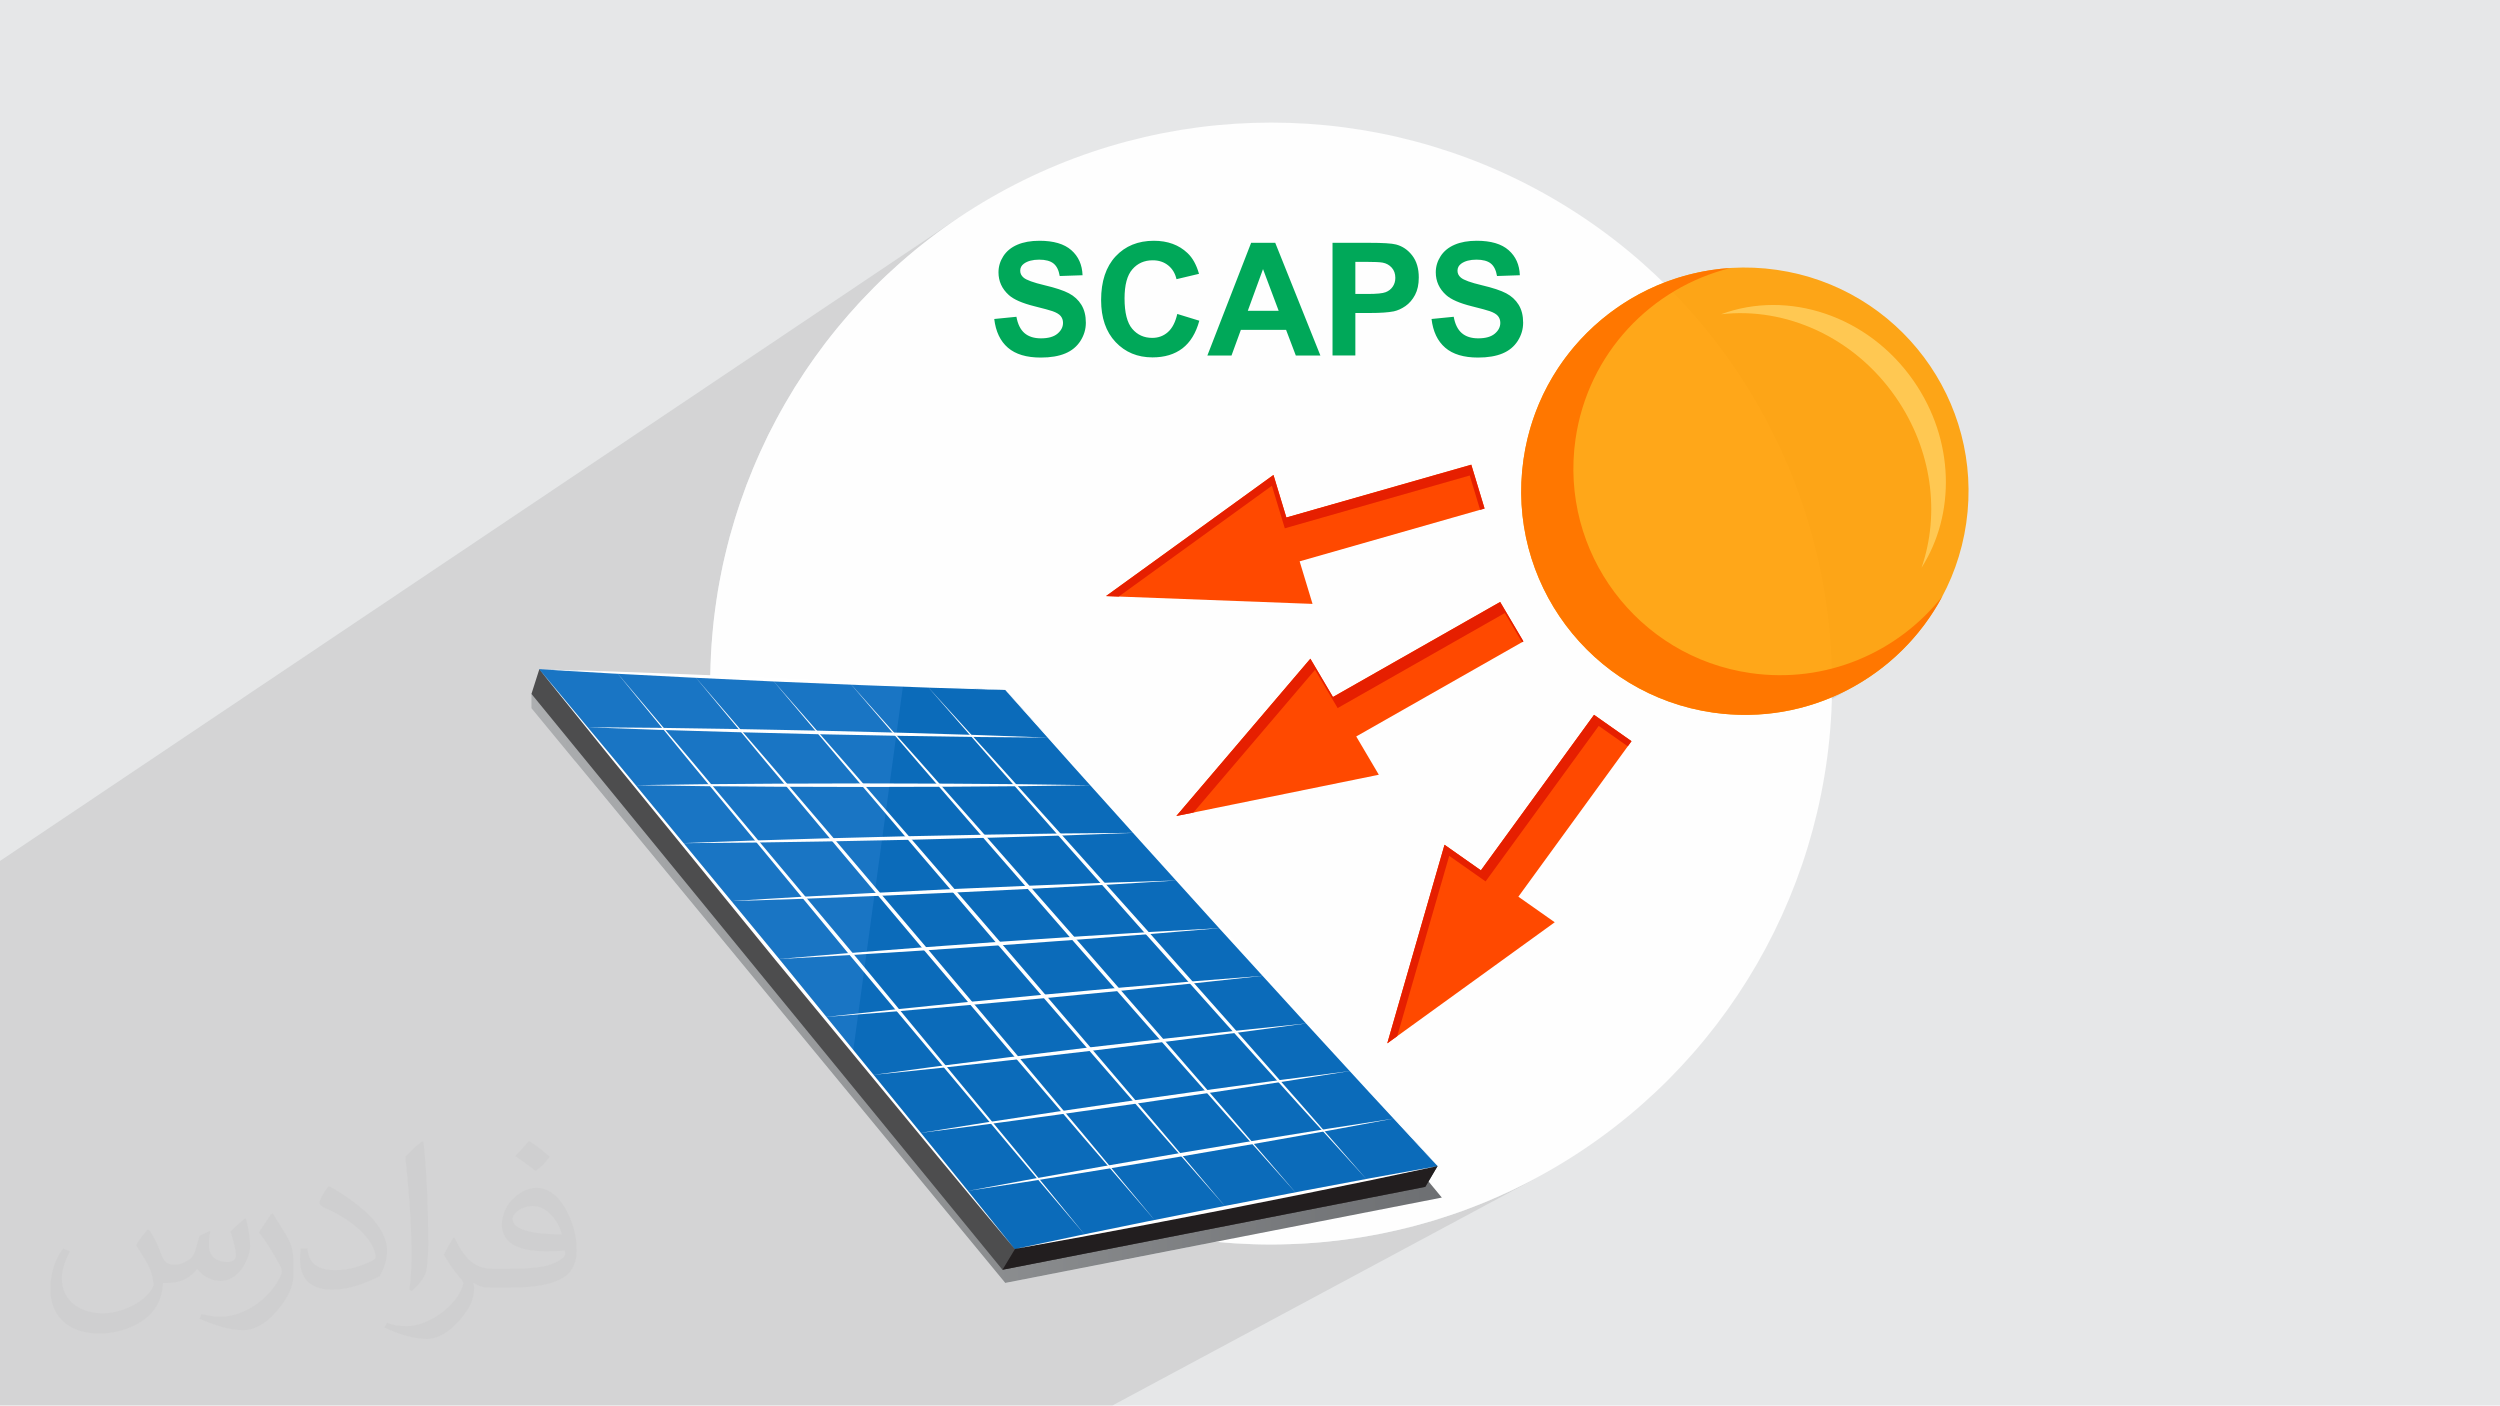 <?xml version="1.0" encoding="UTF-8"?>
<!DOCTYPE svg PUBLIC "-//W3C//DTD SVG 1.1//EN" "http://www.w3.org/Graphics/SVG/1.1/DTD/svg11.dtd">
<!-- Creator: CorelDRAW -->
<svg xmlns="http://www.w3.org/2000/svg" xml:space="preserve" width="3.705in" height="2.083in" version="1.1" style="shape-rendering:geometricPrecision; text-rendering:geometricPrecision; image-rendering:optimizeQuality; fill-rule:evenodd; clip-rule:evenodd"
viewBox="0 0 3705.33 2083.18"
 xmlns:xlink="http://www.w3.org/1999/xlink"
 xmlns:xodm="http://www.corel.com/coreldraw/odm/2003">
 <defs>
  <style type="text/css">
   <![CDATA[
    .fil3 {fill:#FEFEFE}
    .fil0 {fill:#E6E7E8}
    .fil15 {fill:#00A859;fill-rule:nonzero}
    .fil12 {fill:#0B6BBA;fill-rule:nonzero}
    .fil11 {fill:#221E1F;fill-rule:nonzero}
    .fil10 {fill:#4D4D4E;fill-rule:nonzero}
    .fil5 {fill:#E61F00;fill-rule:nonzero}
    .fil4 {fill:#FF4900;fill-rule:nonzero}
    .fil7 {fill:#FF7700;fill-rule:nonzero}
    .fil14 {fill:white;fill-rule:nonzero}
    .fil2 {fill:#373435;fill-opacity:0.031}
    .fil1 {fill:#373435;fill-opacity:0.102}
    .fil13 {fill:#207AC9;fill-rule:nonzero;fill-opacity:0.702}
    .fil6 {fill:#FF9D00;fill-rule:nonzero;fill-opacity:0.902}
    .fil8 {fill:#FFCC59;fill-rule:nonzero;fill-opacity:0.902}
    .fil9 {fill:url(#id0);fill-rule:nonzero}
   ]]>
  </style>
  <linearGradient id="id0" gradientUnits="userSpaceOnUse" x1="787.2" y1="1463.98" x2="2136.81" y2="1463.98">
   <stop offset="0" style="stop-opacity:1; stop-color:#ACAEB0"/>
   <stop offset="0.478" style="stop-opacity:1; stop-color:#8D8F91"/>
   <stop offset="1" style="stop-opacity:1; stop-color:#6D6F72"/>
  </linearGradient>
 </defs>
 <g id="Layer_x0020_1">
  <polygon class="fil0" points="-0,0 3705.33,0 3705.33,2083.18 -0,2083.18 "/>
  <path class="fil1" d="M2750.02 1016.17l-1.28 0.72 0.64 -0.36 0.64 -0.36zm-1587.21 1067.02l-288.69 0 -3.94 0 -0 0 -0.06 0 -0.04 0 -0.32 0 -0.13 0 -0.62 0 -0.15 0 -0.93 0 -0.18 0 -1.24 0 -0.17 0 -0.09 0 -866.26 0 0 -409.22 0 -113.56 0 -19.96 0 -27.21 0 -237.21 1422.78 -954.72 -32.43 22.8 -31.27 24.29 -30.06 25.71 -28.79 27.09 -27.48 28.42 -26.11 29.7 -24.7 30.93 -23.23 32.1 -21.71 33.23 -20.15 34.3 -18.53 35.33 -16.86 36.3 -15.14 37.22 -13.37 38.09 -11.55 38.91 -9.67 39.68 -7.75 40.4 -5.78 41.07 -3.75 41.69 -1.67 42.25 -199.97 127.86 540.27 655.39 1322.07 -750.64 0.41 -0.18 0.77 -0.33 0.8 -0.34 0.8 -0.34 0.8 -0.35 0.79 -0.35 0.79 -0.35 0.79 -0.35 0.79 -0.35 0.79 -0.35 1.04 -0.47 0.76 -0.35 0.76 -0.35 0.76 -0.35 0.76 -0.35 0.76 -0.35 0.76 -0.36 0.75 -0.36 0.75 -0.36 1.07 -0.51 0.74 -0.36 0.74 -0.36 0.74 -0.37 0.74 -0.37 0.74 -0.37 0.73 -0.37 0.74 -0.37 0.73 -0.37 1.74 -0.9 0.69 -0.36 0.69 -0.36 0.69 -0.36 0.69 -0.36 0.69 -0.36 0.69 -0.37 0.69 -0.37 0.68 -0.37 1.58 -0.87 0.65 -0.35 0.64 -0.36 0.65 -0.35 0.64 -0.36 0.62 -0.35 0.02 -0.01 -1354.35 768.74 0.91 1.1 94.59 114.75 312.08 -61.02 5.07 0.48 5.07 0.45 5.08 0.42 5.09 0.39 5.1 0.36 5.11 0.33 5.12 0.3 5.13 0.27 5.13 0.24 5.14 0.2 5.15 0.17 5.16 0.14 5.17 0.11 5.17 0.08 5.18 0.05 5.19 0.02 42.15 -1.05 41.61 -3.11 41.01 -5.14 40.37 -7.1 39.68 -9.02 38.93 -10.89 38.14 -12.7 37.29 -14.47 36.4 -16.19 35.45 -17.85 -626.63 336.23 -289.63 0 -196 0zm231.58 -297.55l1354.33 -768.73"/>
  <path class="fil2" d="M221.69 1823.5c7,11 12,21 16,32 3,7 5,19 21,19 5,0 11,-1 17,-5 7,-3 12,-9 14,-17l6 -21 15 -7 1 1c-2,8 -2,15 -2,21 0,18 15,24 27,24 7,0 13,-3 13,-10 0,-8 -4,-22 -8,-35 7,-7 14,-14 22,-20l1 1c4,15 6,30 6,40 0,10 -4,20 -8,27 -7,14 -20,25 -36,25 -12,0 -25,-6 -34,-17l-1 0c-9,11 -22,20 -43,20l-7 0c-1,14 -4,24 -9,33 -13,25 -50,42 -85.02,42 -49,0 -73.02,-28 -73.02,-66 0,-23 7,-45 19,-60l10 4c-7,14 -12,27 -12,40 0,35 29,52 61,52 30,0 68.01,-20 75.01,-42 -2,-25 -12,-36 -26,-59 4,-7 10,-15 17,-23l1 0 0 0 2 1 0 0 0 0 0 0 0.02 -0.01 -0.01 0.01 0 0 0 0 0 0 0.01 0 0.01 0zm563.05 -132.01c10,6 20,14 30,23 -6,8 -12,15 -21,21 -10,-8 -20,-15 -30,-22 7,-8 14,-15 20,-22l1 0 0 0 0 0 0 0 0 0zm5 96.02c-17,0 -30,11 -30,19 0,17 33,23 73.02,23 -5,-20 -22,-42 -43,-42l0 0 -0.01 0 -0.01 0 0 0zm-37 93.02c22,0 41,-1 55,-4 16,-4 30,-12 30,-18 0,-2 0,-3 -1,-5 -9,1 -19,1 -29,1 -29,0 -52,-7 -60,-23 -2,-4 -4,-10 -4,-15 0,-16 7,-32 19,-42 10,-9 21,-14 33,-14 20,0 37,17 48,42 6,14 11,30 11,51 0,14 -4,25 -12,34 -16,15 -45,21 -90.01,21l-20 0 0 0 -5 0c-11,0 -19,-2 -25,-7l-1 0c0,2 1,5 1,7 0,10 -3,23 -10,33 -20,30 -42,43 -60,43 -19,0 -42,-7 -63,-17l4 -7c7,3 16,5 29,5 34,0 78.01,-33 84.02,-64 -1,-3 -3,-6 -7,-10 -10,-12 -16,-22 -22,-32 5,-10 10,-18 14,-25l2 0c14,29 28,46 57,46l4 0 0 0 21 0 0 0 -3 0 0 0 0 0 0 0 0 0 -0.01 0zm-146.01 31c2,-14 3,-29 3,-43l0 -21c0,-39 -5,-96.02 -9,-133.01 7,-8 17,-17 25,-23l2 1c5,47 7,101.01 7,151.02 0,13 -1,26 -2,35 -1,12 -8,21 -22,35l-3 -1 0 0 -1 -1 0 0 0 0 0 0 0 -0.01 0 0zm-151.02 -62.02c1,18 10,33 41,33 20,0 36,-5 55,-14 3,-2 5,-3 5,-5 0,-12 -9,-27 -24,-41 -14,-13 -34,-25 -51,-32 -6,-3 -8,-5 -8,-8 0,-5 7,-17 13,-24l2 0c20,11 43,27 60,44 15,16 25,33 25,51 0,13 -4,26 -11,38 -22,11 -46,20 -70.01,20 -29,0 -48,-13 -48,-45 0,-3 0,-9 1,-16l10 0 0 0 0 -1 0 0 0 0 0 0 0 0 0.01 0 -0.01 0.01 0.01 -0.01zm-52 -52l18 29c7,11 13,22 13,41l0 24c0,19 -12,39 -32,60 -15,14 -29,20 -42,20 -19,0 -40,-6 -65,-17l3 -7c8,2 17,4 28,4 35,0 72.02,-26 88.01,-58 2,-4 3,-7 3,-9 0,-4 -2,-8 -4,-11 -9,-17 -19,-33 -30,-47 6,-9 12,-18 18,-27l2 0 0 0 0 -2 0 0 0 0 0 0 0 0 -0.01 0 0 0.01 0 -0.01z"/>
  <g id="_1408901604816">
   <circle class="fil3" cx="1884.03" cy="1013.09" r="831.39"/>
   <g>
    <polygon class="fil4" points="2250.42,1329.02 2418.09,1098.52 2362.56,1059.48 2194.88,1289.97 2140.97,1252.07 2056.11,1546.37 2304.33,1366.93 "/>
    <polygon class="fil4" points="2010.11,1091.52 2257.91,950.64 2223.41,892.17 1975.61,1033.05 1942.13,976.29 1743.49,1209.42 2043.6,1148.27 "/>
    <polygon class="fil4" points="1926.24,831.97 2200.32,753.72 2180.63,688.74 1906.55,767 1887.44,703.94 1639.29,883.45 1945.35,895.05 "/>
    <polygon class="fil5" points="2147.93,1268.48 2201.83,1306.38 2369.52,1075.89 2412.54,1106.14 2418.09,1098.52 2362.56,1059.48 2194.88,1289.97 2140.97,1252.07 2056.11,1546.37 2070.88,1535.69 "/>
    <polygon class="fil5" points="1949.09,992.7 1982.57,1049.45 2230.37,908.57 2255.86,951.8 2257.91,950.64 2223.41,892.17 1975.61,1033.05 1942.13,976.29 1743.49,1209.42 1768.82,1204.26 "/>
    <polygon class="fil5" points="1885.13,719.94 1904.25,783.01 2178.33,704.75 2193.73,755.6 2200.32,753.72 2180.63,688.74 1906.55,767 1887.44,703.94 1639.29,883.45 1658.12,884.16 "/>
    <path class="fil6" d="M2538.89 1056.14c-181.2,-26.09 -306.95,-194.13 -280.86,-375.34 26.09,-181.2 194.14,-306.95 375.34,-280.86 181.2,26.09 306.95,194.13 280.86,375.33 -26.1,181.2 -194.14,306.95 -375.35,280.86l0.01 0.01z"/>
    <path class="fil7" d="M2878.81 883.78c-65.44,83.04 -172.08,129.94 -284.27,113.8 -167.38,-24.11 -283.53,-179.33 -259.43,-346.7 18.31,-127.17 112.33,-224.7 229.85,-253.68 -153.34,9.65 -284.17,125.5 -306.94,283.61 -26.09,181.2 99.66,349.25 280.86,375.34 142.13,20.47 276.15,-52.5 339.92,-172.36l0 0z"/>
    <path class="fil8" d="M2809.66 588.58c54.44,78.48 65.78,173.11 38.35,252.76 50.5,-79.2 49.12,-189.03 -11.66,-276.63 -67.58,-97.42 -186.62,-135.67 -285.43,-98.95 95.2,-10.98 196.64,33.3 258.75,122.83l-0.01 -0z"/>
    <g>
     <polygon class="fil9" points="2117.22,1751.05 2136.98,1774.96 1489.89,1901.48 787.68,1049.65 787.68,1028.44 "/>
     <polygon class="fil10" points="799.35,991.91 787.68,1028.44 1485.81,1881.96 2112.48,1759.1 2130.62,1728.28 "/>
     <polygon class="fil11" points="2130.62,1728.28 1512.41,1837.85 1485.81,1881.96 2112.48,1759.1 "/>
     <polygon class="fil12" points="1489.89,1022.66 799.35,991.91 1503.94,1851.15 2130.62,1728.28 "/>
     <polygon class="fil13" points="799.35,991.91 1264.31,1558.94 1338.45,1015.92 "/>
     <path class="fil14" d="M799.35 991.91c0,0 11.12,13.33 30.6,36.65 19.46,23.35 47.24,56.69 80.58,96.72 66.31,80.34 154.73,187.47 243.15,294.58 87.72,107.69 175.46,215.36 241.27,296.14 32.95,40.33 59.95,74.33 79.06,97.95 19.04,23.67 29.93,37.19 29.93,37.19 0,0 -11.13,-13.33 -30.61,-36.63 -19.42,-23.38 -47.47,-56.51 -80.58,-96.72 -66.32,-80.33 -154.74,-187.46 -243.16,-294.58 -87.73,-107.69 -175.46,-215.38 -241.26,-296.13 -32.71,-40.54 -59.97,-74.31 -79.06,-97.95 -19.04,-23.67 -29.92,-37.2 -29.92,-37.2l0 -0.01z"/>
     <path class="fil14" d="M914.43 997.05c0,0 10.97,12.92 30.16,35.54 19.17,22.64 46.52,55 79.37,93.81 65.31,77.94 152.4,181.86 239.49,285.78 86.41,104.49 172.8,208.97 237.61,287.33 32.45,39.15 59.02,72.15 77.85,95.07 18.76,22.97 29.47,36.11 29.47,36.11 0,0 -10.97,-12.92 -30.16,-35.52 -19.13,-22.68 -46.76,-54.81 -79.37,-93.82 -65.31,-77.94 -152.4,-181.86 -239.48,-285.78 -86.41,-104.5 -172.8,-208.98 -237.62,-287.35 -32.22,-39.34 -59.06,-72.11 -77.85,-95.06 -18.76,-22.97 -29.48,-36.1 -29.48,-36.1l-0 0z"/>
     <path class="fil14" d="M1029.52 1002.17c0,0 43.16,50.11 107.9,125.28 32.22,37.73 69.8,81.74 110.06,128.9 40.12,47.26 82.92,97.69 125.72,148.12 42.6,50.58 85.23,101.17 125.19,148.58 39.81,47.54 76.97,91.9 108.82,129.93 63.38,76.33 105.63,127.21 105.63,127.21 0,0 -43.16,-50.13 -107.9,-125.3 -32.21,-37.72 -69.8,-81.73 -110.06,-128.88 -40.12,-47.28 -82.92,-97.69 -125.72,-148.13 -42.61,-50.57 -85.24,-101.15 -125.19,-148.57 -39.81,-47.54 -76.96,-91.9 -108.82,-129.94 -63.38,-76.32 -105.63,-127.21 -105.63,-127.21l0 0z"/>
     <path class="fil14" d="M1144.61 1007.29c0,0 42.48,48.52 106.22,121.29 31.72,36.52 68.71,79.13 108.35,124.78 39.5,45.78 81.65,94.59 123.77,143.43 41.96,48.98 83.91,97.95 123.24,143.86 39.19,46.05 75.77,89.02 107.12,125.84 62.38,73.93 103.97,123.22 103.97,123.22 0,0 -42.5,-48.51 -106.24,-121.28 -31.72,-36.52 -68.71,-79.13 -108.35,-124.78 -39.5,-45.76 -81.62,-94.59 -123.77,-143.41 -41.95,-48.98 -83.89,-97.97 -123.22,-143.87 -39.19,-46.04 -75.77,-89.02 -107.12,-125.84 -62.38,-73.93 -103.98,-123.22 -103.98,-123.22l0.01 -0.01z"/>
     <path class="fil14" d="M1259.7 1012.41c0,0 41.83,46.92 104.55,117.28 31.21,35.32 67.63,76.52 106.64,120.69 38.87,44.27 80.34,91.48 121.8,138.71 41.29,47.38 82.58,94.75 121.29,139.17 38.56,44.54 74.56,86.11 105.42,121.75 61.39,71.54 102.32,119.23 102.32,119.23 0,0 -41.83,-46.91 -104.58,-117.28 -31.21,-35.32 -67.61,-76.52 -106.64,-120.68 -38.87,-44.27 -80.33,-91.49 -121.8,-138.71 -41.28,-47.39 -82.57,-94.77 -121.29,-139.19 -38.56,-44.53 -74.57,-86.11 -105.41,-121.73 -61.39,-71.54 -102.32,-119.23 -102.32,-119.23l0.02 0.01z"/>
     <path class="fil14" d="M1374.8 1017.54c0,0 41.14,45.3 102.89,113.26 30.7,34.12 66.54,73.92 104.92,116.56 38.26,42.77 79.06,88.39 119.86,134.02 40.63,45.79 81.24,91.57 119.33,134.48 37.94,43.04 73.37,83.22 103.72,117.65 60.39,69.15 100.67,115.25 100.67,115.25 0,0 -41.17,-45.3 -102.9,-113.26 -30.7,-34.12 -66.55,-73.93 -104.93,-116.56 -38.25,-42.77 -79.06,-88.4 -119.85,-134.02 -40.62,-45.78 -81.23,-91.57 -119.32,-134.48 -37.94,-43.04 -73.36,-83.21 -103.72,-117.65 -60.39,-69.15 -100.67,-115.24 -100.67,-115.24l0 -0z"/>
     <path class="fil14" d="M1489.89 1022.66c0,0 40.5,43.69 101.22,109.25 30.21,32.92 65.44,71.32 103.22,112.46 37.63,41.26 77.75,85.29 117.89,129.31 39.96,44.18 79.93,88.36 117.37,129.78 37.32,41.53 72.17,80.31 102.02,113.55 59.41,66.76 99.02,111.26 99.02,111.26 0,0 -40.5,-43.7 -101.22,-109.25 -30.21,-32.94 -65.44,-71.33 -103.2,-112.46 -37.62,-41.28 -77.75,-85.28 -117.89,-129.31 -39.96,-44.18 -79.9,-88.37 -117.37,-129.8 -37.32,-41.54 -72.15,-80.31 -102.03,-113.56 -59.39,-66.74 -99.02,-111.24 -99.02,-111.24l0 0.01z"/>
     <path class="fil14" d="M799.35 991.91c0,0 43.19,1.34 107.97,3.32 32.38,1.2 70.15,2.61 110.63,4.12 40.47,1.69 83.64,3.49 126.8,5.29 43.15,2.04 86.3,4.08 126.75,5.99 40.45,2.09 78.21,4.05 110.56,5.73 64.7,3.78 107.83,6.3 107.83,6.3 0,0 -43.19,-1.33 -107.96,-3.31 -32.37,-1.2 -70.15,-2.61 -110.63,-4.12 -40.46,-1.69 -83.64,-3.49 -126.78,-5.29 -43.16,-2.04 -86.32,-4.08 -126.78,-5.99 -40.45,-2.09 -78.2,-4.06 -110.56,-5.74 -64.7,-3.77 -107.83,-6.28 -107.83,-6.28l-0.01 -0.02z"/>
     <path class="fil14" d="M869.8 1077.84c0,0 42.77,0.37 106.93,0.92 32.07,0.48 69.5,1.04 109.58,1.66 40.09,0.79 82.85,1.63 125.61,2.47 42.75,1.08 85.51,2.17 125.59,3.18 40.08,1.2 77.5,2.32 109.55,3.27 64.13,2.34 106.87,3.9 106.87,3.9 0,0 -42.76,-0.37 -106.93,-0.92 -32.08,-0.48 -69.5,-1.05 -109.58,-1.65 -40.1,-0.8 -82.86,-1.64 -125.63,-2.48 -42.76,-1.08 -85.52,-2.16 -125.6,-3.18 -40.08,-1.19 -77.48,-2.31 -109.56,-3.28 -64.12,-2.33 -106.86,-3.89 -106.86,-3.89l0.02 0z"/>
     <path class="fil14" d="M940.26 1163.76c0,0 42.36,-0.59 105.89,-1.48 31.78,-0.24 68.85,-0.51 108.56,-0.81 39.71,-0.11 82.07,-0.22 124.43,-0.35 42.36,0.13 84.73,0.24 124.43,0.35 39.72,0.3 76.78,0.57 108.55,0.81 63.54,0.89 105.89,1.49 105.89,1.49 0,0 -42.35,0.59 -105.89,1.49 -31.77,0.24 -68.84,0.52 -108.55,0.8 -39.71,0.11 -82.07,0.22 -124.43,0.34 -42.36,-0.12 -84.72,-0.24 -124.43,-0.35 -39.71,-0.31 -76.78,-0.57 -108.56,-0.82 -63.53,-0.88 -105.89,-1.49 -105.89,-1.49l0 0z"/>
     <path class="fil14" d="M1010.71 1249.69c0,0 41.96,-1.55 104.88,-3.88 31.46,-0.95 68.17,-2.07 107.51,-3.25 39.34,-1.01 81.28,-2.09 123.25,-3.18 41.97,-0.83 83.93,-1.68 123.27,-2.46 39.35,-0.61 76.07,-1.17 107.54,-1.66 62.98,-0.54 104.94,-0.9 104.94,-0.9 0,0 -41.95,1.55 -104.87,3.89 -31.47,0.95 -68.19,2.07 -107.52,3.27 -39.33,1.01 -81.3,2.09 -123.25,3.17 -41.96,0.84 -83.93,1.67 -123.26,2.46 -39.35,0.61 -76.07,1.16 -107.54,1.65 -62.98,0.55 -104.94,0.91 -104.94,0.91l-0.01 -0.02z"/>
     <path class="fil14" d="M1081.17 1335.62c0,0 41.54,-2.52 103.84,-6.28 31.17,-1.68 67.52,-3.63 106.46,-5.73 38.96,-1.91 80.52,-3.95 122.08,-5.99 41.57,-1.8 83.13,-3.6 122.11,-5.29 38.98,-1.51 75.36,-2.91 106.54,-4.12 62.39,-1.98 103.98,-3.3 103.98,-3.3 0,0 -41.53,2.52 -103.84,6.29 -31.16,1.67 -67.52,3.63 -106.47,5.72 -38.96,1.92 -80.51,3.95 -122.08,5.99 -41.57,1.8 -83.14,3.6 -122.1,5.29 -38.98,1.51 -75.36,2.91 -106.54,4.11 -62.39,1.98 -103.98,3.31 -103.98,3.31z"/>
     <path class="fil14" d="M1151.64 1421.55c0,0 41.12,-3.48 102.81,-8.68 30.85,-2.4 66.85,-5.2 105.42,-8.2 38.57,-2.81 79.74,-5.81 120.89,-8.81 41.17,-2.76 82.35,-5.53 120.94,-8.13 38.61,-2.39 74.65,-4.63 105.54,-6.57 61.8,-3.42 103.02,-5.72 103.02,-5.72 0,0 -41.13,3.47 -102.81,8.69 -30.85,2.39 -66.85,5.19 -105.42,8.18 -38.58,2.82 -79.74,5.81 -120.9,8.81 -41.17,2.76 -82.33,5.52 -120.94,8.12 -38.6,2.4 -74.65,4.63 -105.54,6.57 -61.8,3.42 -103,5.72 -103,5.72l0 0.02z"/>
     <path class="fil14" d="M1222.11 1507.44c0,0 40.7,-4.41 101.77,-11.07 30.56,-3.12 66.19,-6.75 104.39,-10.64 38.2,-3.7 78.95,-7.67 119.72,-11.63 40.78,-3.71 81.54,-7.44 119.78,-10.93 38.24,-3.31 73.93,-6.38 104.53,-9.03 61.23,-4.86 102.05,-8.11 102.05,-8.11 0,0 -40.7,4.41 -101.78,11.07 -30.56,3.13 -66.2,6.76 -104.39,10.65 -38.2,3.71 -78.96,7.67 -119.71,11.63 -40.76,3.71 -81.55,7.44 -119.78,10.92 -38.24,3.31 -73.94,6.39 -104.53,9.04 -61.23,4.86 -102.05,8.11 -102.05,8.11l-0 0z"/>
     <path class="fil14" d="M1292.56 1593.37c0,0 40.29,-5.38 100.72,-13.47 30.26,-3.84 65.54,-8.3 103.35,-13.1 37.82,-4.61 78.17,-9.52 118.52,-14.45 40.39,-4.69 80.76,-9.35 118.62,-13.75 37.88,-4.2 73.23,-8.14 103.54,-11.49 60.64,-6.31 101.08,-10.52 101.08,-10.52 0,0 -40.29,5.39 -100.74,13.48 -30.25,3.84 -65.54,8.31 -103.33,13.1 -37.83,4.61 -78.18,9.53 -118.53,14.44 -40.38,4.67 -80.76,9.36 -118.62,13.75 -37.88,4.21 -73.23,8.13 -103.53,11.48 -60.65,6.32 -101.08,10.52 -101.08,10.52l0 0.01z"/>
     <path class="fil14" d="M1363.03 1679.31c0,0 39.88,-6.35 99.69,-15.88 29.94,-4.56 64.87,-9.85 102.3,-15.56 37.45,-5.51 77.39,-11.37 117.34,-17.26 39.97,-5.65 79.96,-11.3 117.45,-16.58 37.51,-5.11 72.52,-9.87 102.52,-13.95 60.07,-7.74 100.12,-12.92 100.12,-12.92 0,0 -39.87,6.36 -99.7,15.87 -29.93,4.56 -64.87,9.87 -102.28,15.56 -37.45,5.52 -77.41,11.39 -117.36,17.27 -39.98,5.65 -79.96,11.28 -117.44,16.56 -37.51,5.11 -72.54,9.87 -102.53,13.96 -60.08,7.76 -100.12,12.94 -100.12,12.94l0.01 -0.01z"/>
     <path class="fil14" d="M1433.49 1765.22c0,0 39.46,-7.29 98.65,-18.27 29.64,-5.27 64.22,-11.43 101.25,-18.02 37.07,-6.41 76.62,-13.24 116.17,-20.07 39.59,-6.62 79.17,-13.21 116.29,-19.4 37.14,-6 71.82,-11.61 101.52,-16.41 59.5,-9.21 99.17,-15.34 99.17,-15.34 0,0 -39.47,7.33 -98.67,18.29 -29.65,5.27 -64.21,11.42 -101.26,18 -37.07,6.42 -76.62,13.26 -116.17,20.09 -39.58,6.6 -79.17,13.2 -116.28,19.38 -37.15,6.02 -71.82,11.63 -101.52,16.43 -59.5,9.2 -99.17,15.32 -99.17,15.32l0.02 0z"/>
     <path class="fil14" d="M1503.94 1851.15c0,0 39.05,-8.25 97.64,-20.65 29.33,-6 63.54,-12.99 100.21,-20.47 36.7,-7.3 75.84,-15.11 114.98,-22.91 39.19,-7.56 78.38,-15.11 115.13,-22.22 36.78,-6.92 71.1,-13.37 100.52,-18.89 58.94,-10.65 98.2,-17.73 98.2,-17.73 0,0 -39.06,8.25 -97.64,20.66 -29.33,5.99 -63.55,12.98 -100.2,20.47 -36.7,7.3 -75.85,15.11 -115,22.9 -39.19,7.56 -78.38,15.13 -115.11,22.2 -36.78,6.91 -71.1,13.37 -100.53,18.89 -58.93,10.64 -98.2,17.73 -98.2,17.73l-0 0.02z"/>
    </g>
   </g>
   <path class="fil15" d="M1473.59 472.78l32.89 -3.27c1.98,11 5.95,19.05 11.98,24.22 6.03,5.17 14.15,7.74 24.37,7.74 10.81,0 18.98,-2.29 24.46,-6.88 5.48,-4.59 8.24,-9.95 8.24,-16.09 0,-3.97 -1.17,-7.31 -3.46,-10.11 -2.3,-2.76 -6.34,-5.17 -12.09,-7.19 -3.93,-1.4 -12.87,-3.81 -26.86,-7.31 -18,-4.51 -30.64,-10.03 -37.91,-16.6 -10.22,-9.22 -15.32,-20.45 -15.32,-33.71 0,-8.52 2.41,-16.52 7.2,-23.95 4.82,-7.43 11.74,-13.06 20.8,-16.95 9.06,-3.89 19.94,-5.83 32.78,-5.83 20.88,0 36.62,4.63 47.16,13.92 10.57,9.29 16.1,21.65 16.64,37.17l-33.82 1.17c-1.44,-8.63 -4.51,-14.81 -9.22,-18.58 -4.7,-3.77 -11.78,-5.68 -21.19,-5.68 -9.72,0 -17.34,2.02 -22.82,6.07 -3.54,2.61 -5.33,6.06 -5.33,10.42 0,3.96 1.67,7.35 5.02,10.15 4.24,3.61 14.54,7.35 30.91,11.23 16.37,3.85 28.46,7.89 36.28,12.02 7.85,4.16 14,9.8 18.43,16.99 4.43,7.2 6.65,16.06 6.65,26.59 0,9.56 -2.64,18.54 -7.97,26.91 -5.33,8.36 -12.83,14.58 -22.55,18.62 -9.72,4.08 -21.85,6.11 -36.35,6.11 -21.11,0 -37.32,-4.86 -48.64,-14.62 -11.31,-9.72 -18.04,-23.91 -20.26,-42.53zm271.3 -7.46l32.66 10.03c-5.02,18.39 -13.38,32.04 -25.04,40.98 -11.67,8.9 -26.44,13.37 -44.36,13.37 -22.2,0 -40.43,-7.58 -54.74,-22.74 -14.27,-15.16 -21.43,-35.89 -21.43,-62.2 0,-27.8 7.19,-49.41 21.54,-64.81 14.35,-15.4 33.24,-23.09 56.65,-23.09 20.45,0 37.05,6.06 49.8,18.16 7.62,7.15 13.3,17.41 17.11,30.83l-33.36 7.93c-1.98,-8.63 -6.11,-15.48 -12.37,-20.49 -6.3,-5.02 -13.92,-7.5 -22.86,-7.5 -12.4,0 -22.47,4.43 -30.17,13.34 -7.74,8.86 -11.59,23.25 -11.59,43.15 0,21.07 3.81,36.12 11.39,45.06 7.62,8.98 17.5,13.45 29.67,13.45 8.98,0 16.72,-2.84 23.17,-8.56 6.46,-5.72 11.12,-14.66 13.92,-26.9zm212.09 61.58l-36.43 0 -14.43 -38.02 -66.99 0 -13.88 38.02 -35.77 0 64.85 -167.02 35.73 0 66.91 167.02zm-61.82 -66.25l-23.21 -61.82 -22.55 61.82 45.76 0zm79.82 66.25l0 -167.02 54.08 0c20.49,0 33.83,0.82 40.05,2.49 9.56,2.52 17.57,7.96 24.03,16.36 6.45,8.4 9.68,19.25 9.68,32.54 0,10.26 -1.86,18.85 -5.56,25.85 -3.73,7 -8.44,12.48 -14.15,16.48 -5.72,3.97 -11.55,6.61 -17.46,7.89 -8.05,1.59 -19.67,2.41 -34.91,2.41l-21.93 0 0 62.98 -33.82 0zm33.82 -138.8l0 47.59 18.39 0c13.26,0 22.08,-0.89 26.56,-2.64 4.47,-1.75 7.97,-4.47 10.5,-8.24 2.53,-3.73 3.81,-8.05 3.81,-13.02 0,-6.11 -1.79,-11.12 -5.33,-15.09 -3.58,-3.96 -8.05,-6.45 -13.53,-7.46 -4.01,-0.74 -12.06,-1.13 -24.19,-1.13l-16.21 0zm112.91 84.68l32.89 -3.27c1.98,11 5.95,19.05 11.98,24.22 6.03,5.17 14.15,7.74 24.37,7.74 10.81,0 18.98,-2.29 24.46,-6.88 5.48,-4.59 8.24,-9.95 8.24,-16.09 0,-3.97 -1.17,-7.31 -3.46,-10.11 -2.3,-2.76 -6.34,-5.17 -12.09,-7.19 -3.93,-1.4 -12.87,-3.81 -26.86,-7.31 -18,-4.51 -30.64,-10.03 -37.91,-16.6 -10.22,-9.22 -15.32,-20.45 -15.32,-33.71 0,-8.52 2.41,-16.52 7.2,-23.95 4.82,-7.43 11.74,-13.06 20.8,-16.95 9.06,-3.89 19.94,-5.83 32.78,-5.83 20.88,0 36.62,4.63 47.16,13.92 10.57,9.29 16.1,21.65 16.64,37.17l-33.82 1.17c-1.44,-8.63 -4.51,-14.81 -9.22,-18.58 -4.7,-3.77 -11.78,-5.68 -21.19,-5.68 -9.72,0 -17.34,2.02 -22.82,6.07 -3.54,2.61 -5.33,6.06 -5.33,10.42 0,3.96 1.67,7.35 5.02,10.15 4.24,3.61 14.54,7.35 30.91,11.23 16.37,3.85 28.46,7.89 36.28,12.02 7.85,4.16 14,9.8 18.43,16.99 4.43,7.2 6.65,16.06 6.65,26.59 0,9.56 -2.64,18.54 -7.97,26.91 -5.33,8.36 -12.83,14.58 -22.55,18.62 -9.72,4.08 -21.85,6.11 -36.35,6.11 -21.11,0 -37.32,-4.86 -48.64,-14.62 -11.31,-9.72 -18.04,-23.91 -20.26,-42.53z"/>
  </g>
 </g>
</svg>
